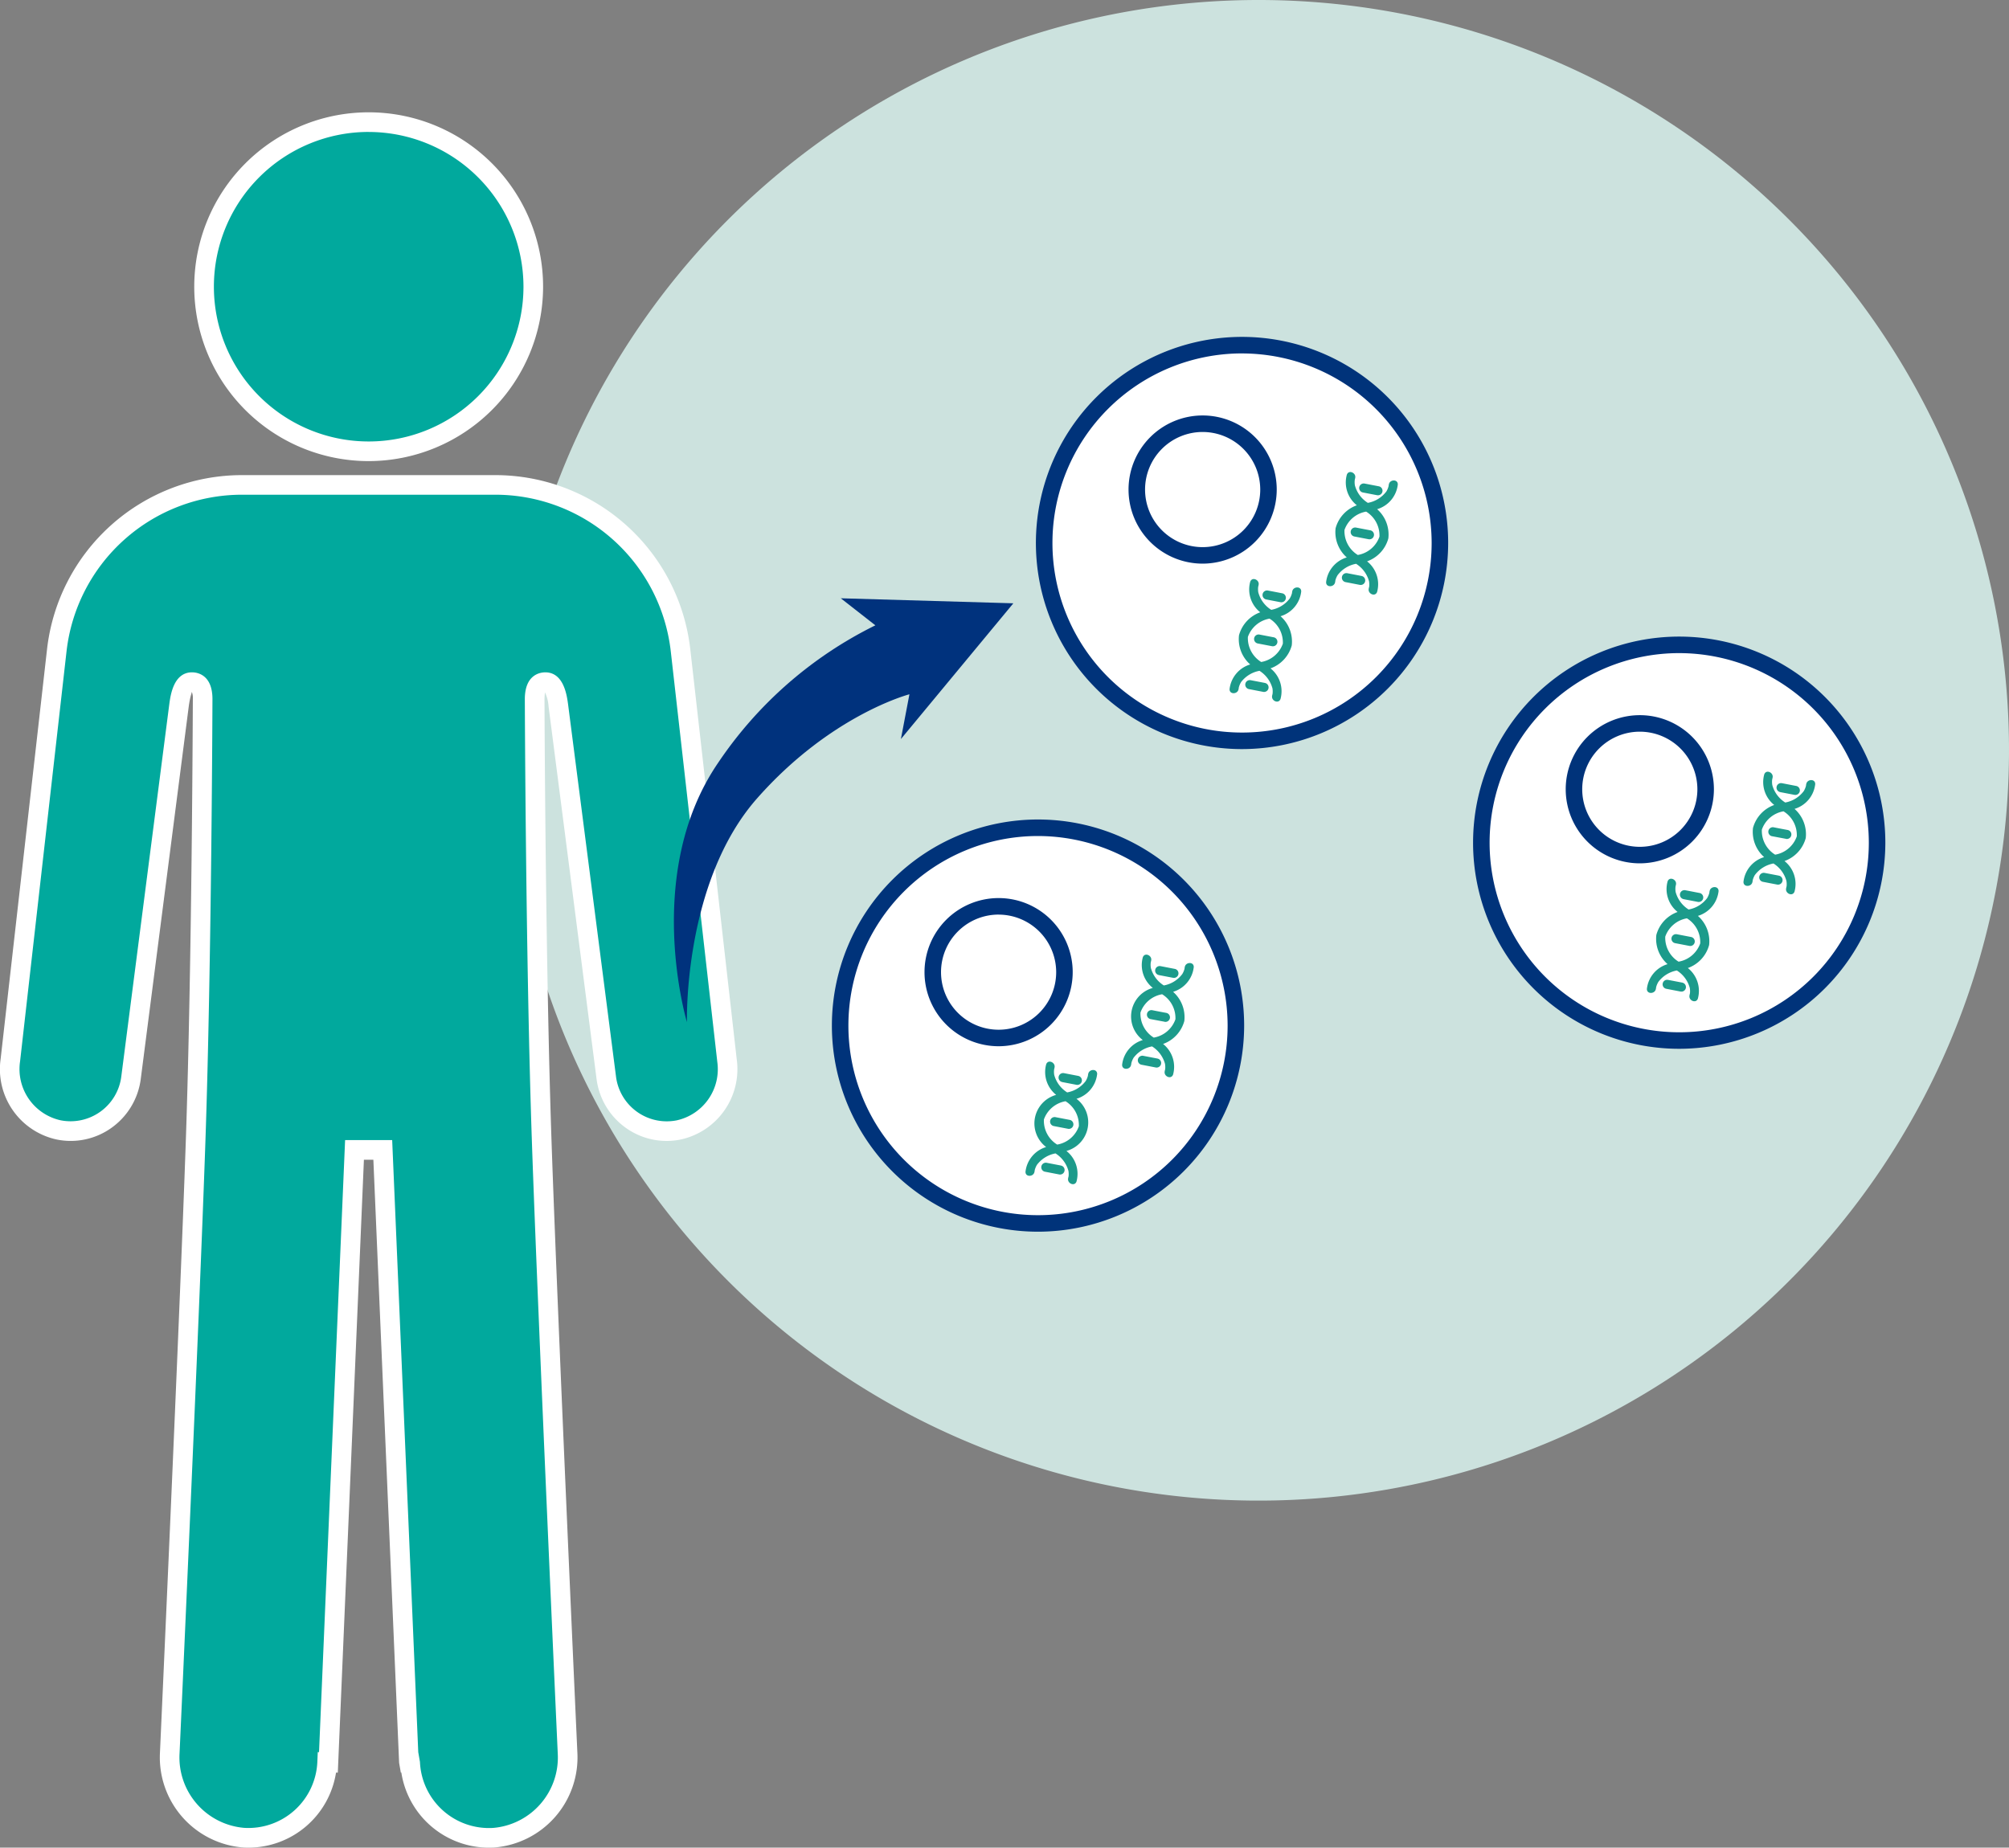 <svg id="lyf_dtc_icon_MOA-1" xmlns="http://www.w3.org/2000/svg" width="225.399" height="207.328" viewBox="0 0 225.399 207.328">
  <rect x="0" y="0" width="225.399" height="207.328" fill="#808080" stroke="none"/>
  <path id="Path_36065" data-name="Path 36065" d="M201.008,84.194A84.193,84.193,0,1,1,116.814,0a84.193,84.193,0,0,1,84.194,84.194" transform="translate(24.391)" fill="#cce2de"/>
  <path id="Path_36066" data-name="Path 36066" d="M84.815,33.608a7.387,7.387,0,1,1-7.387-7.385,7.388,7.388,0,0,1,7.387,7.385m19.234,6a22.2,22.2,0,1,1-22.2-22.2,22.2,22.2,0,0,1,22.2,22.2" transform="translate(57.502 21.326)" fill="#fff"/>
  <path id="Path_36067" data-name="Path 36067" d="M82.359,63.243A23.127,23.127,0,1,1,105.484,40.12,23.15,23.15,0,0,1,82.359,63.243m0-44.4A21.272,21.272,0,1,0,103.631,40.12,21.3,21.3,0,0,0,82.359,18.846M77.937,42.432a8.313,8.313,0,1,1,8.313-8.313,8.321,8.321,0,0,1-8.313,8.313m0-14.773A6.461,6.461,0,1,0,84.4,34.119a6.466,6.466,0,0,0-6.459-6.459" transform="translate(56.992 20.814)" fill="#00337a"/>
  <path id="Path_36068" data-name="Path 36068" d="M75.926,30.3a3.141,3.141,0,0,1,2.43-2.054,3.135,3.135,0,0,1,1.493,2.81,3.137,3.137,0,0,1-2.43,2.054,3.139,3.139,0,0,1-1.493-2.81m-.774,5.078A3.367,3.367,0,0,1,77.227,34.1a3.364,3.364,0,0,1,1.453,1.96,2.228,2.228,0,0,1,.02.583c-.007.078-.107.378-.029.171-.229.607.679,1.064.912.452a3.273,3.273,0,0,0-1.121-3.44,3.787,3.787,0,0,0,2.385-2.577,3.789,3.789,0,0,0-1.257-3.275A3.275,3.275,0,0,0,81.909,25.2c.011-.654-1-.57-1.012.08,0-.218-.009.065-.031.136a2.219,2.219,0,0,1-.243.57,3.355,3.355,0,0,1-2.076,1.277A3.353,3.353,0,0,1,77.094,25.3a2.135,2.135,0,0,1-.018-.583c0-.078.1-.378.027-.171.231-.607-.679-1.064-.91-.452a3.269,3.269,0,0,0,1.119,3.44,3.784,3.784,0,0,0-2.383,2.577,3.781,3.781,0,0,0,1.255,3.275,3.278,3.278,0,0,0-2.319,2.779c-.011.652,1,.57,1.015-.08,0,.218.007-.065.029-.136a2.22,2.22,0,0,1,.243-.57" transform="translate(74.918 29.164)" fill="#1c9b8b"/>
  <path id="Path_36069" data-name="Path 36069" d="M77.107,27.918a.509.509,0,0,0,.191-1l-1.6-.307a.509.509,0,0,0-.191,1l1.6.307" transform="translate(76.444 32.59)" fill="#1c9b8b"/>
  <path id="Path_36070" data-name="Path 36070" d="M75.935,25.39c.532.1,1.066.207,1.6.307a.508.508,0,0,0,.194-1c-.534-.1-1.066-.207-1.6-.307a.508.508,0,0,0-.191,1" transform="translate(76.969 29.871)" fill="#1c9b8b"/>
  <path id="Path_36071" data-name="Path 36071" d="M76.855,29.22l-1.6-.307a.508.508,0,0,0-.191,1c.534.1,1.066.207,1.6.309a.509.509,0,0,0,.194-1" transform="translate(75.901 35.408)" fill="#1c9b8b"/>
  <path id="Path_36072" data-name="Path 36072" d="M71.055,35.7a3.141,3.141,0,0,1,2.43-2.054,3.139,3.139,0,0,1,1.493,2.81,3.137,3.137,0,0,1-2.43,2.054,3.142,3.142,0,0,1-1.493-2.81m-.774,5.078A3.367,3.367,0,0,1,72.357,39.5a3.364,3.364,0,0,1,1.453,1.96,2.133,2.133,0,0,1,.018.583c0,.078-.1.378-.027.171-.231.607.679,1.064.912.452a3.273,3.273,0,0,0-1.121-3.44,3.787,3.787,0,0,0,2.385-2.577,3.789,3.789,0,0,0-1.257-3.275,3.278,3.278,0,0,0,2.319-2.779c.011-.654-1-.57-1.015.08,0-.218-.007.065-.029.136a2.219,2.219,0,0,1-.243.57,3.355,3.355,0,0,1-2.076,1.277A3.353,3.353,0,0,1,72.224,30.7a2.135,2.135,0,0,1-.018-.583c0-.078.1-.378.027-.174.231-.607-.679-1.061-.912-.449a3.274,3.274,0,0,0,1.121,3.44,3.784,3.784,0,0,0-2.383,2.577,3.781,3.781,0,0,0,1.255,3.275A3.278,3.278,0,0,0,69,41.562c-.011.652,1,.57,1.015-.08,0,.216.007-.065.029-.136a2.22,2.22,0,0,1,.243-.57" transform="translate(68.951 35.773)" fill="#1c9b8b"/>
  <path id="Path_36073" data-name="Path 36073" d="M72.235,33.313a.509.509,0,0,0,.194-1l-1.6-.307a.509.509,0,0,0-.191,1l1.6.307" transform="translate(70.477 39.199)" fill="#1c9b8b"/>
  <path id="Path_36074" data-name="Path 36074" d="M71.064,30.787l1.6.307a.508.508,0,0,0,.191-1q-.8-.157-1.6-.309a.509.509,0,0,0-.194,1" transform="translate(71 36.48)" fill="#1c9b8b"/>
  <path id="Path_36075" data-name="Path 36075" d="M71.984,34.615l-1.6-.307a.508.508,0,0,0-.194,1l1.6.309a.509.509,0,0,0,.191-1" transform="translate(69.934 42.018)" fill="#1c9b8b"/>
  <path id="Path_36076" data-name="Path 36076" d="M106.859,48.721a7.387,7.387,0,1,1-7.387-7.385,7.386,7.386,0,0,1,7.387,7.385m19.234,6a22.2,22.2,0,1,1-22.2-22.2,22.2,22.2,0,0,1,22.2,22.2" transform="translate(84.508 39.84)" fill="#fff"/>
  <path id="Path_36077" data-name="Path 36077" d="M104.4,78.357A23.127,23.127,0,1,1,127.529,55.23,23.155,23.155,0,0,1,104.4,78.357m0-44.4A21.273,21.273,0,1,0,125.676,55.23,21.3,21.3,0,0,0,104.4,33.958M99.982,57.546a8.313,8.313,0,1,1,8.313-8.315,8.324,8.324,0,0,1-8.313,8.315m0-14.773a6.46,6.46,0,1,0,6.459,6.457,6.466,6.466,0,0,0-6.459-6.457" transform="translate(83.996 39.33)" fill="#00337a"/>
  <path id="Path_36078" data-name="Path 36078" d="M96.972,45.416A3.134,3.134,0,0,1,99.4,43.362a3.13,3.13,0,0,1,1.493,2.81,3.137,3.137,0,0,1-2.43,2.054,3.137,3.137,0,0,1-1.491-2.81M96.2,50.494a3.367,3.367,0,0,1,2.076-1.279,3.355,3.355,0,0,1,1.453,1.96,2.227,2.227,0,0,1,.02.583c-.007.078-.107.378-.029.171-.229.607.681,1.064.912.452a3.273,3.273,0,0,0-1.121-3.44,3.787,3.787,0,0,0,2.385-2.577,3.789,3.789,0,0,0-1.257-3.275,3.278,3.278,0,0,0,2.319-2.779c.013-.654-1-.572-1.012.08,0-.218-.009.065-.031.136a2.253,2.253,0,0,1-.243.57,3.355,3.355,0,0,1-2.076,1.277,3.353,3.353,0,0,1-1.453-1.958,2.135,2.135,0,0,1-.018-.583c0-.078.1-.378.027-.174.231-.607-.679-1.061-.91-.449a3.273,3.273,0,0,0,1.119,3.44,3.784,3.784,0,0,0-2.383,2.577A3.781,3.781,0,0,0,97.228,48.5a3.278,3.278,0,0,0-2.319,2.779c-.011.652,1,.57,1.015-.08,0,.216.007-.065.029-.136a2.3,2.3,0,0,1,.243-.57" transform="translate(100.699 47.678)" fill="#1c9b8b"/>
  <path id="Path_36079" data-name="Path 36079" d="M98.151,43.03a.509.509,0,0,0,.194-1c-.534-.1-1.066-.2-1.6-.307a.51.51,0,0,0-.191,1l1.6.3" transform="translate(102.225 51.104)" fill="#1c9b8b"/>
  <path id="Path_36080" data-name="Path 36080" d="M96.979,40.5l1.6.307a.508.508,0,0,0,.194-1c-.534-.1-1.066-.207-1.6-.309a.509.509,0,0,0-.194,1" transform="translate(102.75 48.385)" fill="#1c9b8b"/>
  <path id="Path_36081" data-name="Path 36081" d="M97.9,44.333l-1.6-.307a.508.508,0,0,0-.194,1q.8.157,1.6.309a.509.509,0,0,0,.194-1" transform="translate(101.682 53.924)" fill="#1c9b8b"/>
  <path id="Path_36082" data-name="Path 36082" d="M92.1,50.812a3.141,3.141,0,0,1,2.43-2.054,3.135,3.135,0,0,1,1.493,2.81,3.137,3.137,0,0,1-2.43,2.054,3.139,3.139,0,0,1-1.493-2.81m-.774,5.078A3.367,3.367,0,0,1,93.4,54.61a3.355,3.355,0,0,1,1.453,1.96,2.226,2.226,0,0,1,.02.583c-.007.078-.107.378-.029.171-.229.607.679,1.064.912.452a3.273,3.273,0,0,0-1.121-3.44,3.787,3.787,0,0,0,2.385-2.577,3.789,3.789,0,0,0-1.257-3.275,3.278,3.278,0,0,0,2.319-2.779c.011-.654-1-.57-1.012.08,0-.218-.009.065-.031.136a2.219,2.219,0,0,1-.243.57,3.355,3.355,0,0,1-2.076,1.277,3.353,3.353,0,0,1-1.453-1.958,2.135,2.135,0,0,1-.018-.583c0-.078.1-.378.027-.171.231-.607-.679-1.064-.91-.452a3.269,3.269,0,0,0,1.119,3.44A3.784,3.784,0,0,0,91.1,50.62,3.781,3.781,0,0,0,92.358,53.9a3.278,3.278,0,0,0-2.319,2.779c-.011.652,1,.57,1.015-.08,0,.218.007-.065.029-.136a2.22,2.22,0,0,1,.243-.57" transform="translate(94.733 54.289)" fill="#1c9b8b"/>
  <path id="Path_36083" data-name="Path 36083" d="M93.28,48.426a.509.509,0,0,0,.194-1l-1.6-.307a.509.509,0,0,0-.191,1l1.6.307" transform="translate(96.258 57.715)" fill="#1c9b8b"/>
  <path id="Path_36084" data-name="Path 36084" d="M92.108,45.9l1.6.307a.508.508,0,0,0,.194-1c-.534-.1-1.066-.207-1.6-.309a.509.509,0,0,0-.191,1" transform="translate(96.781 54.996)" fill="#1c9b8b"/>
  <path id="Path_36085" data-name="Path 36085" d="M93.028,49.728l-1.6-.307a.508.508,0,0,0-.194,1l1.6.309a.509.509,0,0,0,.191-1" transform="translate(95.715 60.533)" fill="#1c9b8b"/>
  <path id="Path_36086" data-name="Path 36086" d="M74.527,57.945A7.387,7.387,0,1,1,67.14,50.56a7.386,7.386,0,0,1,7.387,7.385m19.234,6a22.2,22.2,0,1,1-22.2-22.2,22.2,22.2,0,0,1,22.2,22.2" transform="translate(44.899 51.141)" fill="#fff"/>
  <path id="Path_36087" data-name="Path 36087" d="M72.071,87.58A23.127,23.127,0,1,1,95.2,64.455,23.151,23.151,0,0,1,72.071,87.58m0-44.4A21.273,21.273,0,1,0,93.345,64.455,21.3,21.3,0,0,0,72.071,43.181M67.649,66.769a8.313,8.313,0,1,1,8.315-8.313,8.323,8.323,0,0,1-8.315,8.313m0-14.773a6.46,6.46,0,1,0,6.462,6.46A6.466,6.466,0,0,0,67.649,52" transform="translate(44.387 50.631)" fill="#00337a"/>
  <path id="Path_36088" data-name="Path 36088" d="M65.639,54.642a3.133,3.133,0,0,1,2.43-2.054,3.132,3.132,0,0,1,1.493,2.81,3.141,3.141,0,0,1-2.43,2.054,3.142,3.142,0,0,1-1.493-2.81m-.774,5.075A3.374,3.374,0,0,1,66.94,58.44a3.357,3.357,0,0,1,1.453,1.96,2.212,2.212,0,0,1,.02.581c-.007.08-.107.38-.029.174-.231.607.679,1.061.912.452a3.276,3.276,0,0,0-1.121-3.442A3.784,3.784,0,0,0,70.56,55.59,3.789,3.789,0,0,0,69.3,52.315a3.278,3.278,0,0,0,2.319-2.779c.011-.654-1-.572-1.015.08,0-.22-.007.065-.029.136a2.2,2.2,0,0,1-.243.567A3.348,3.348,0,0,1,68.26,51.6a3.351,3.351,0,0,1-1.453-1.96,2.143,2.143,0,0,1-.018-.585c0-.073.1-.376.027-.167.231-.612-.679-1.066-.91-.454a3.272,3.272,0,0,0,1.119,3.442A3.323,3.323,0,0,0,65.9,57.726a3.278,3.278,0,0,0-2.319,2.779c-.011.652,1,.567,1.015-.082,0,.216.007-.065.029-.134a2.2,2.2,0,0,1,.243-.572" transform="translate(62.315 58.979)" fill="#1c9b8b"/>
  <path id="Path_36089" data-name="Path 36089" d="M66.819,52.254a.509.509,0,0,0,.194-1c-.534-.1-1.066-.2-1.6-.307a.51.51,0,0,0-.191,1l1.6.3" transform="translate(63.84 62.404)" fill="#1c9b8b"/>
  <path id="Path_36090" data-name="Path 36090" d="M65.648,49.728l1.6.307a.508.508,0,0,0,.194-1c-.534-.1-1.066-.207-1.6-.309a.509.509,0,0,0-.191,1" transform="translate(64.365 59.686)" fill="#1c9b8b"/>
  <path id="Path_36091" data-name="Path 36091" d="M66.567,53.557l-1.6-.307a.508.508,0,0,0-.194,1l1.6.309a.509.509,0,0,0,.191-1" transform="translate(63.297 65.225)" fill="#1c9b8b"/>
  <path id="Path_36092" data-name="Path 36092" d="M60.77,60.036A3.134,3.134,0,0,1,63.2,57.982a3.13,3.13,0,0,1,1.493,2.81,3.137,3.137,0,0,1-2.43,2.054,3.135,3.135,0,0,1-1.491-2.81m-.777,5.078a3.378,3.378,0,0,1,2.078-1.279,3.361,3.361,0,0,1,1.451,1.96,2.226,2.226,0,0,1,.02.583c-.007.078-.107.378-.029.171-.229.607.681,1.064.912.452A3.273,3.273,0,0,0,63.3,63.56a3.321,3.321,0,0,0,1.128-5.852,3.278,3.278,0,0,0,2.319-2.779c.013-.654-1-.572-1.012.08,0-.218-.009.065-.031.136a2.253,2.253,0,0,1-.243.57,3.355,3.355,0,0,1-2.076,1.277,3.353,3.353,0,0,1-1.453-1.958,2.134,2.134,0,0,1-.018-.583c0-.078.107-.378.027-.171.231-.61-.679-1.064-.91-.452a3.277,3.277,0,0,0,1.119,3.44,3.323,3.323,0,0,0-1.128,5.852A3.278,3.278,0,0,0,58.707,65.9c-.011.652,1,.57,1.015-.08,0,.216.007-.065.029-.136a2.3,2.3,0,0,1,.243-.57" transform="translate(56.348 65.59)" fill="#1c9b8b"/>
  <path id="Path_36093" data-name="Path 36093" d="M61.949,57.65a.509.509,0,0,0,.194-1l-1.6-.307a.509.509,0,0,0-.191,1l1.6.307" transform="translate(57.875 69.014)" fill="#1c9b8b"/>
  <path id="Path_36094" data-name="Path 36094" d="M60.777,55.124l1.6.307a.508.508,0,0,0,.194-1l-1.6-.309a.509.509,0,0,0-.191,1" transform="translate(58.399 66.297)" fill="#1c9b8b"/>
  <path id="Path_36095" data-name="Path 36095" d="M61.7,58.952l-1.6-.307a.508.508,0,0,0-.194,1l1.6.309a.509.509,0,0,0,.191-1" transform="translate(57.332 71.834)" fill="#1c9b8b"/>
  <path id="Path_36096" data-name="Path 36096" d="M35.756,43.1A18.468,18.468,0,1,0,17.288,24.628,18.468,18.468,0,0,0,35.756,43.1" transform="translate(5.606 7.547)" fill="#01a99d" stroke="#707070" stroke-width="1"/>
  <path id="Path_36097" data-name="Path 36097" d="M36.362,44.8a19.569,19.569,0,1,1,19.57-19.57A19.592,19.592,0,0,1,36.362,44.8m0-36.937A17.367,17.367,0,1,0,53.731,25.234,17.386,17.386,0,0,0,36.362,7.867" transform="translate(5 6.941)" fill="#fff"/>
  <path id="Path_36098" data-name="Path 36098" d="M87.956,89.013,82.747,43.027a20.929,20.929,0,0,0-20.8-18.573H33.556A20.927,20.927,0,0,0,12.763,43.027L7.554,89.013a7,7,0,0,0,5.429,7.817,6.841,6.841,0,0,0,8.108-5.836L26.48,49.148c.138-1.01.418-2.566,1.455-2.566.939,0,1.193.874,1.193,1.9v0s-.091,29.3-.79,49.651-2.9,68.614-2.9,68.614a9.036,9.036,0,0,0,8.282,9.495A8.845,8.845,0,0,0,43.1,167.8l.142.007,2.928-68.732h3.171L52.267,167.8l.145-.007a8.845,8.845,0,0,0,9.377,8.453,9.036,9.036,0,0,0,8.282-9.495s-2.2-48.267-2.9-68.614-.792-49.651-.792-49.651l0,0c0-1.028.254-1.9,1.19-1.9,1.037,0,1.317,1.555,1.457,2.566l5.389,41.845a6.841,6.841,0,0,0,8.108,5.836,7,7,0,0,0,5.429-7.817" transform="translate(-6.394 29.959)" fill="#01a99d" stroke="#707070" stroke-width="1"/>
  <path id="Path_36099" data-name="Path 36099" d="M34.879,177.973c-.207,0-.412-.007-.619-.02a10.142,10.142,0,0,1-9.314-10.638c.022-.485,2.207-48.5,2.9-68.607s.788-49.324.79-49.616a1.972,1.972,0,0,0-.118-.823c.022.1-.178.447-.34,1.635L22.79,91.741a7.973,7.973,0,0,1-3.235,5.427,7.871,7.871,0,0,1-6.175,1.348,8.078,8.078,0,0,1-6.31-9.036L12.276,43.51A22.013,22.013,0,0,1,34.162,23.96H62.557A22.016,22.016,0,0,1,84.447,43.51l5.207,45.978a8.08,8.08,0,0,1-6.31,9.03,7.872,7.872,0,0,1-6.177-1.348,7.963,7.963,0,0,1-3.233-5.427L68.545,49.9a4.309,4.309,0,0,0-.4-1.56,6.375,6.375,0,0,0-.056.757c0,.291.1,29.521.79,49.616s2.877,68.122,2.9,68.6a10.143,10.143,0,0,1-9.314,10.643,9.946,9.946,0,0,1-10.436-8.406l-.06,0-.191-1.095L48.89,100.78H47.829L44.9,169.558l-.2-.009a9.951,9.951,0,0,1-9.817,8.424M28.542,46.089c.538,0,2.294.218,2.294,3,0,.265-.1,29.474-.792,49.693-.69,20.119-2.877,68.144-2.9,68.625a7.93,7.93,0,0,0,7.249,8.346,7.746,7.746,0,0,0,8.211-7.4l.047-1.1.142.007,2.926-68.683H51l2.926,68.683.191,1.1a7.749,7.749,0,0,0,8.211,7.4,7.931,7.931,0,0,0,7.249-8.349c-.022-.478-2.207-48.5-2.9-68.623s-.792-49.393-.794-49.687c0-2.793,1.756-3.011,2.294-3.011,2.06,0,2.414,2.554,2.548,3.516l5.389,41.857a5.739,5.739,0,0,0,6.807,4.9,5.876,5.876,0,0,0,4.55-6.6l0-.016L82.26,43.759a19.815,19.815,0,0,0-19.7-17.6H34.162a19.816,19.816,0,0,0-19.7,17.6L9.252,89.745A5.88,5.88,0,0,0,13.8,96.356a5.739,5.739,0,0,0,6.807-4.9L26,49.616c.134-.972.481-3.527,2.546-3.527" transform="translate(-7 29.354)" fill="#fff"/>
  <path id="Path_36100" data-name="Path 36100" d="M63.581,33.206,59.7,30.171l19.361.563L66.445,45.967l.957-5.024s-8.811,2.287-17.1,11.689-7.861,25.1-7.861,25.1-5-16.639,3.482-29.076A45.44,45.44,0,0,1,63.581,33.206" transform="translate(34.631 36.963)" fill="#00327d"/>
</svg>
